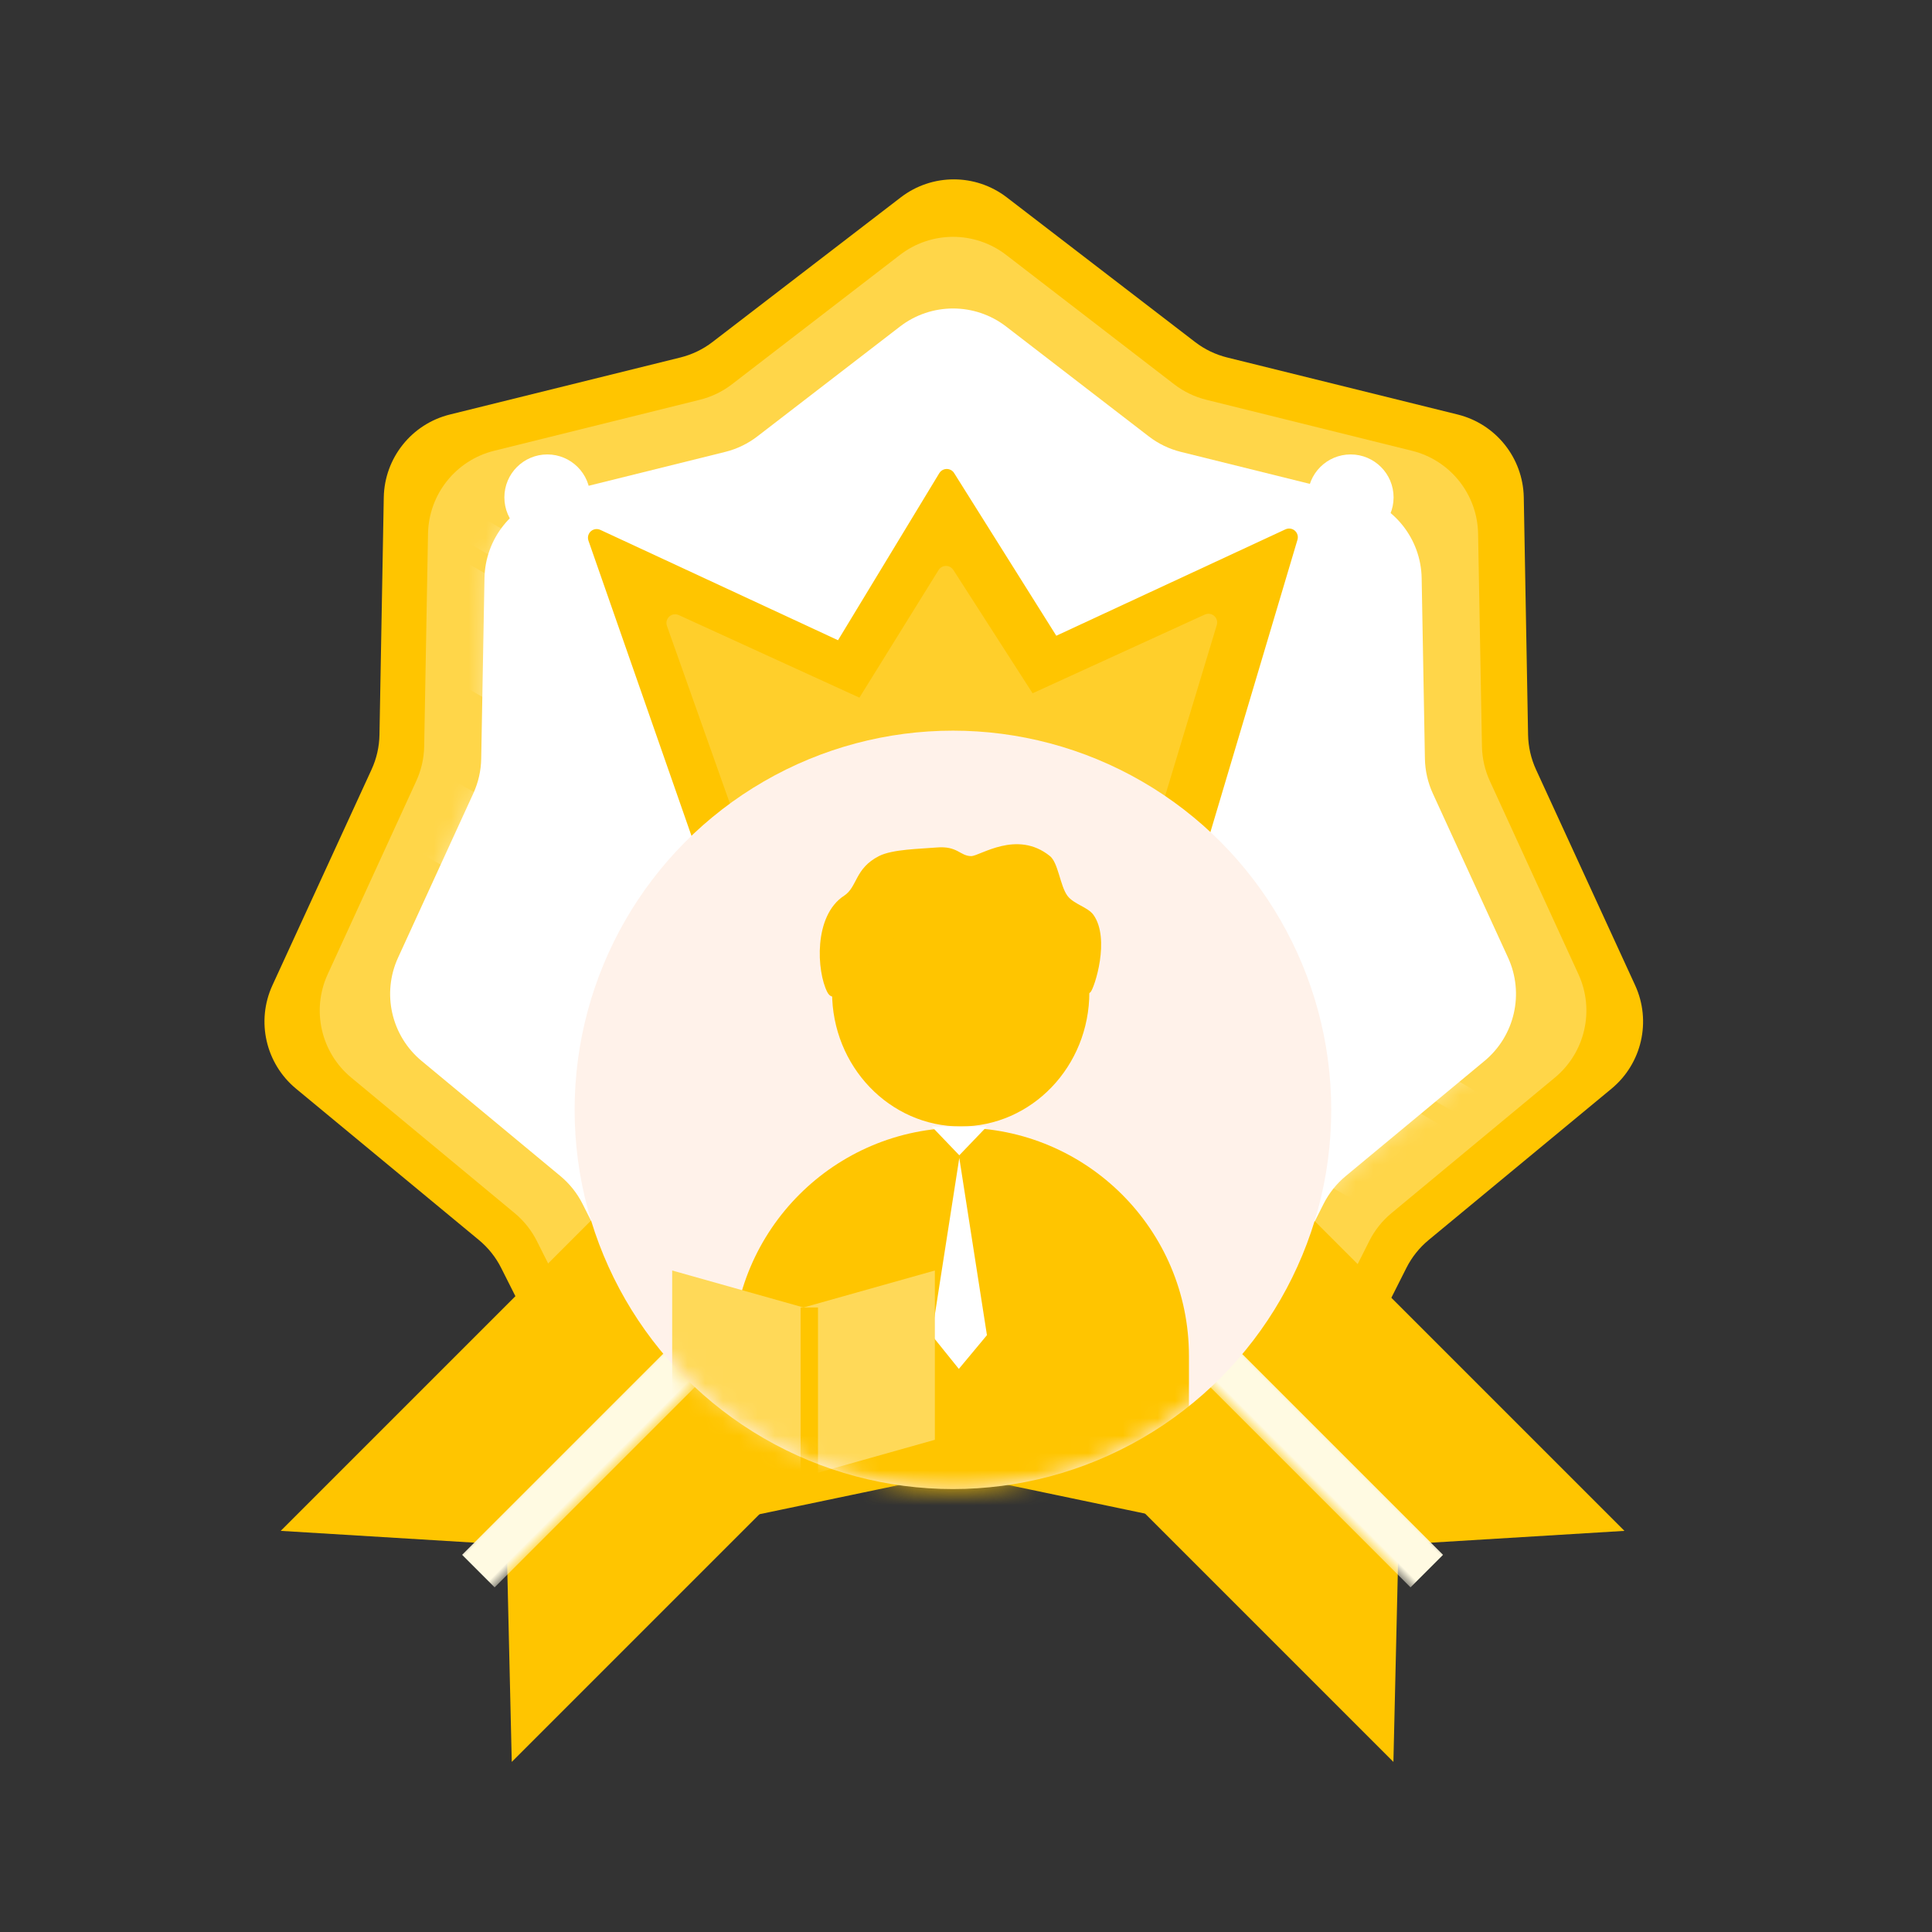 <?xml version="1.0" encoding="UTF-8"?>
<svg width="111px" height="111px" viewBox="0 0 111 111" version="1.1" xmlns="http://www.w3.org/2000/svg" xmlns:xlink="http://www.w3.org/1999/xlink">
    <rect x="0" y="0" width="111" height="111" fill="#333333" stroke="none"/>
    <!-- Generator: Sketch 52.5 (67469) - http://www.bohemiancoding.com/sketch -->
    <title>畅销作者</title>
    <desc>Created with Sketch.</desc>
    <defs>
        <path d="M33.319,62.544 L23.209,64.665 C20.989,65.13 18.734,64.044 17.715,62.017 L13.06,52.759 C12.75,52.143 12.316,51.598 11.786,51.157 L3.811,44.541 C2.071,43.097 1.516,40.665 2.458,38.61 L6.782,29.174 C7.069,28.548 7.224,27.869 7.236,27.181 L7.424,16.803 C7.465,14.539 9.022,12.585 11.219,12.04 L21.255,9.551 C21.926,9.385 22.555,9.081 23.103,8.659 L31.295,2.35 C33.093,0.965 35.598,0.965 37.397,2.35 L45.589,8.659 C46.136,9.081 46.765,9.385 47.436,9.551 L57.472,12.04 C59.67,12.585 61.227,14.539 61.268,16.803 L61.455,27.181 C61.468,27.869 61.622,28.548 61.909,29.174 L66.233,38.61 C67.175,40.665 66.621,43.097 64.881,44.541 L56.906,51.157 C56.375,51.598 55.941,52.143 55.631,52.759 L50.976,62.017 C49.957,64.044 47.702,65.13 45.482,64.665 L35.372,62.544 C34.695,62.402 33.996,62.402 33.319,62.544 Z" id="path-1"></path>
        <polygon id="path-3" points="0 0 18.772 0 18.772 25.307 9.032 16.686 0 25.307"></polygon>
        <polygon id="path-5" points="0 0 18.772 0 18.772 25.307 9.032 16.686 0 25.307"></polygon>
        <ellipse id="path-7" cx="21.735" cy="21.786" rx="21.735" ry="21.786"></ellipse>
    </defs>
    <g id="我的主页" stroke="none" stroke-width="1" fill="none" fill-rule="evenodd">
        <g id="勋章" transform="translate(-903, -21)">
            <g id="icon-2nd-copy-13" transform="translate(903, 21)">
                <g id="icon-2nd" transform="translate(0, 8.886)">
                    <g id="投稿作者" transform="translate(13, 0.114)">
                        <path d="M40.774,75.876 L27.422,78.669 C25.205,79.133 22.953,78.049 21.933,76.026 L15.793,63.846 C15.483,63.229 15.048,62.684 14.516,62.244 L4.007,53.548 C2.262,52.103 1.706,49.666 2.652,47.608 L8.346,35.213 C8.635,34.586 8.79,33.906 8.802,33.216 L9.049,19.578 C9.09,17.313 10.649,15.359 12.848,14.815 L26.089,11.539 C26.759,11.373 27.387,11.071 27.935,10.65 L38.752,2.34 C40.548,0.96 43.048,0.96 44.844,2.34 L55.661,10.65 C56.208,11.071 56.836,11.373 57.506,11.539 L70.748,14.815 C72.947,15.359 74.505,17.313 74.546,19.578 L74.793,33.216 C74.806,33.906 74.961,34.586 75.249,35.213 L80.944,47.608 C81.89,49.666 81.333,52.103 79.588,53.548 L69.079,62.244 C68.548,62.684 68.113,63.229 67.802,63.846 L61.662,76.026 C60.643,78.049 58.39,79.133 56.173,78.669 L42.822,75.876 C42.146,75.734 41.449,75.734 40.774,75.876 Z" id="星形" fill="#FFC500"></path>
                        <g id="分组-12" transform="translate(2.132, 3.263)">
                            <path d="M38.599,70.087 L26.688,72.585 C24.468,73.051 22.213,71.964 21.194,69.938 L15.712,59.038 C15.402,58.421 14.968,57.876 14.437,57.436 L5.046,49.647 C3.306,48.203 2.751,45.771 3.693,43.715 L8.784,32.609 C9.071,31.983 9.226,31.304 9.239,30.615 L9.459,18.399 C9.5,16.135 11.058,14.181 13.255,13.636 L25.076,10.705 C25.747,10.539 26.376,10.235 26.923,9.814 L36.574,2.383 C38.372,0.998 40.877,0.998 42.675,2.383 L52.326,9.814 C52.874,10.235 53.503,10.539 54.173,10.705 L65.994,13.636 C68.192,14.181 69.749,16.135 69.79,18.399 L70.011,30.615 C70.024,31.304 70.178,31.983 70.465,32.609 L75.557,43.715 C76.499,45.771 75.944,48.203 74.203,49.647 L64.813,57.436 C64.282,57.876 63.848,58.421 63.538,59.038 L58.055,69.938 C57.036,71.964 54.782,73.051 52.562,72.585 L40.651,70.087 C39.974,69.945 39.275,69.945 38.599,70.087 Z" id="Mask" fill="#FFFFFF" opacity="0.288"></path>
                            <g id="矩形-+-矩形-copy-11-+-信息投稿-Mask" transform="translate(5.279, 4.149)">
                                <mask id="mask-2" fill="white">
                                    <use xlink:href="#path-1"></use>
                                </mask>
                                <use id="Mask" fill="#FFFFFF" opacity="0.468" xlink:href="#path-1"></use>
                                <g id="分组-14" opacity="0.449" mask="url(#mask-2)" fill="#FFFFFF">
                                    <g transform="translate(38.564, 32.976) rotate(-60) translate(-38.564, -32.976) translate(21.487, -15.485)">
                                        <rect id="矩形" opacity="0.848" x="9.542" y="-2.45563569e-11" width="6.223" height="88.781"></rect>
                                        <rect id="矩形-copy-11" opacity="0.848" x="16.802" y="-1.27329258e-11" width="1.659" height="88.781"></rect>
                                        <circle id="椭圆形" opacity="0.452" cx="30.314" cy="57.451" r="3.423"></circle>
                                        <circle id="椭圆形-copy" cx="26.995" cy="63.467" r="1.348"></circle>
                                        <rect id="矩形-copy-12" opacity="0.848" x="5.68434189e-14" y="7.882" width="4.564" height="88.781"></rect>
                                    </g>
                                </g>
                            </g>
                            <g id="分组-11" transform="translate(13.846, 8.308)">
                                <path d="M19.169,16.212 L24.988,6.613 C25.132,6.377 25.439,6.302 25.675,6.445 C25.742,6.485 25.798,6.541 25.839,6.607 L31.71,15.955 L44.877,9.841 C45.127,9.725 45.425,9.834 45.541,10.084 C45.592,10.195 45.601,10.321 45.567,10.437 L40.26,28.258 C40.197,28.47 40.002,28.615 39.781,28.615 L11.512,28.615 C11.299,28.615 11.11,28.481 11.039,28.28 L4.83,10.49 C4.739,10.229 4.876,9.944 5.137,9.853 C5.26,9.81 5.395,9.817 5.513,9.872 L19.169,16.212 Z" id="合并形状" fill="#FFC500"></path>
                                <path d="M20.398,19.511 L24.947,12.179 C25.093,11.944 25.401,11.872 25.636,12.018 C25.699,12.057 25.753,12.11 25.793,12.172 L30.348,19.26 L40.245,14.736 C40.496,14.621 40.793,14.732 40.908,14.983 C40.958,15.093 40.967,15.219 40.932,15.335 L36.893,28.689 C36.829,28.9 36.635,29.045 36.415,29.045 L14.533,29.045 C14.322,29.045 14.133,28.911 14.062,28.712 L9.339,15.388 C9.247,15.128 9.383,14.842 9.643,14.75 C9.765,14.706 9.9,14.712 10.018,14.766 L20.398,19.511 Z" id="合并形状" fill="#FFFFFF" opacity="0.171"></path>
                                <path d="M2.467,10.472 C1.104,10.472 0,9.368 0,8.005 C0,6.643 1.104,5.538 2.467,5.538 C3.829,5.538 4.934,6.643 4.934,8.005 C4.934,9.368 3.829,10.472 2.467,10.472 Z M25.655,4.934 C24.293,4.934 23.188,3.829 23.188,2.467 C23.188,1.104 24.293,0 25.655,0 C27.018,0 28.122,1.104 28.122,2.467 C28.122,3.829 27.018,4.934 25.655,4.934 Z M48.621,10.472 C47.258,10.472 46.154,9.368 46.154,8.005 C46.154,6.643 47.258,5.538 48.621,5.538 C49.983,5.538 51.088,6.643 51.088,8.005 C51.088,9.368 49.983,10.472 48.621,10.472 Z" id="合并形状" fill="#FFFFFF"></path>
                            </g>
                            <g id="矩形" transform="translate(63.021, 73.354) rotate(-45) translate(-63.021, -73.354) translate(53.328, 60.431)">
                                <mask id="mask-4" fill="white">
                                    <use xlink:href="#path-3"></use>
                                </mask>
                                <use id="Mask" fill="#FFC500" xlink:href="#path-3"></use>
                                <rect fill="#FFFAE2" mask="url(#mask-4)" x="7.787" y="0" width="2.642" height="18.911"></rect>
                            </g>
                            <g id="矩形-copy-10" transform="translate(16.174, 73.354) scale(-1, 1) rotate(-45) translate(-16.174, -73.354) translate(6.482, 60.431)">
                                <mask id="mask-6" fill="white">
                                    <use xlink:href="#path-5"></use>
                                </mask>
                                <use id="Mask" fill="#FFC500" xlink:href="#path-5"></use>
                                <rect id="矩形" fill="#FFFAE2" mask="url(#mask-6)" x="7.787" y="0" width="2.642" height="18.911"></rect>
                            </g>
                            <g transform="translate(17.725, 29.663)">
                                <g transform="translate(0.157, 0.053)">
                                    <mask id="mask-8" fill="white">
                                        <use xlink:href="#path-7"></use>
                                    </mask>
                                    <use id="Mask" fill="#FFF2EA" xlink:href="#path-7"></use>
                                    <g mask="url(#mask-8)">
                                        <g transform="translate(5.605, 6.393)">
                                            <ellipse id="椭圆形" fill="#FFC500" cx="16.577" cy="8.635" rx="7.391" ry="7.712"></ellipse>
                                            <path d="M17.181,0.814 C17.681,0.814 19.806,-0.724 21.705,0.814 C22.181,1.199 22.289,2.524 22.705,3.089 C23.064,3.578 23.883,3.74 24.204,4.191 C25.18,5.563 24.267,8.369 24.037,8.628 C23.24,9.527 14.509,3.998 13.377,4.936 C11.19,6.746 9.517,9.807 8.912,8.628 C8.306,7.448 8.104,4.245 9.879,3.089 C10.646,2.59 10.487,1.525 11.877,0.814 C12.658,0.414 14.266,0.401 15.181,0.32 C16.403,0.212 16.536,0.814 17.181,0.814 Z" id="路径-2" fill="#FFC500"></path>
                                            <path d="M16.577,16.419 L16.577,16.419 C23.819,16.419 29.69,22.29 29.69,29.532 L29.69,39.803 L3.464,39.803 L3.464,29.532 C3.464,22.29 9.335,16.419 16.577,16.419 Z" id="矩形" fill="#FFC500"></path>
                                            <path d="M14.908,16.347 L18.084,16.347 L16.496,18.003 L14.908,16.347 Z M14.908,28.337 L16.496,18.157 L18.084,28.337 L16.47,30.277 L14.908,28.337 Z" id="合并形状" fill="#FFFFFF"></path>
                                            <g id="分组-13" stroke-width="1" fill="none" transform="translate(0, 24.623)">
                                                <polygon id="矩形" fill="#FFD958" points="-4.26325641e-14 1.70530257e-13 7.546 2.124 15.092 1.70530257e-13 15.092 9.726 7.546 11.85 -4.26325641e-14 9.726"></polygon>
                                                <rect id="矩形" fill="#FFC500" x="7.378" y="2.124" width="1" height="9.614"></rect>
                                            </g>
                                        </g>
                                    </g>
                                </g>
                            </g>
                        </g>
                    </g>
                </g>
            </g>
        </g>
    </g>
</svg>